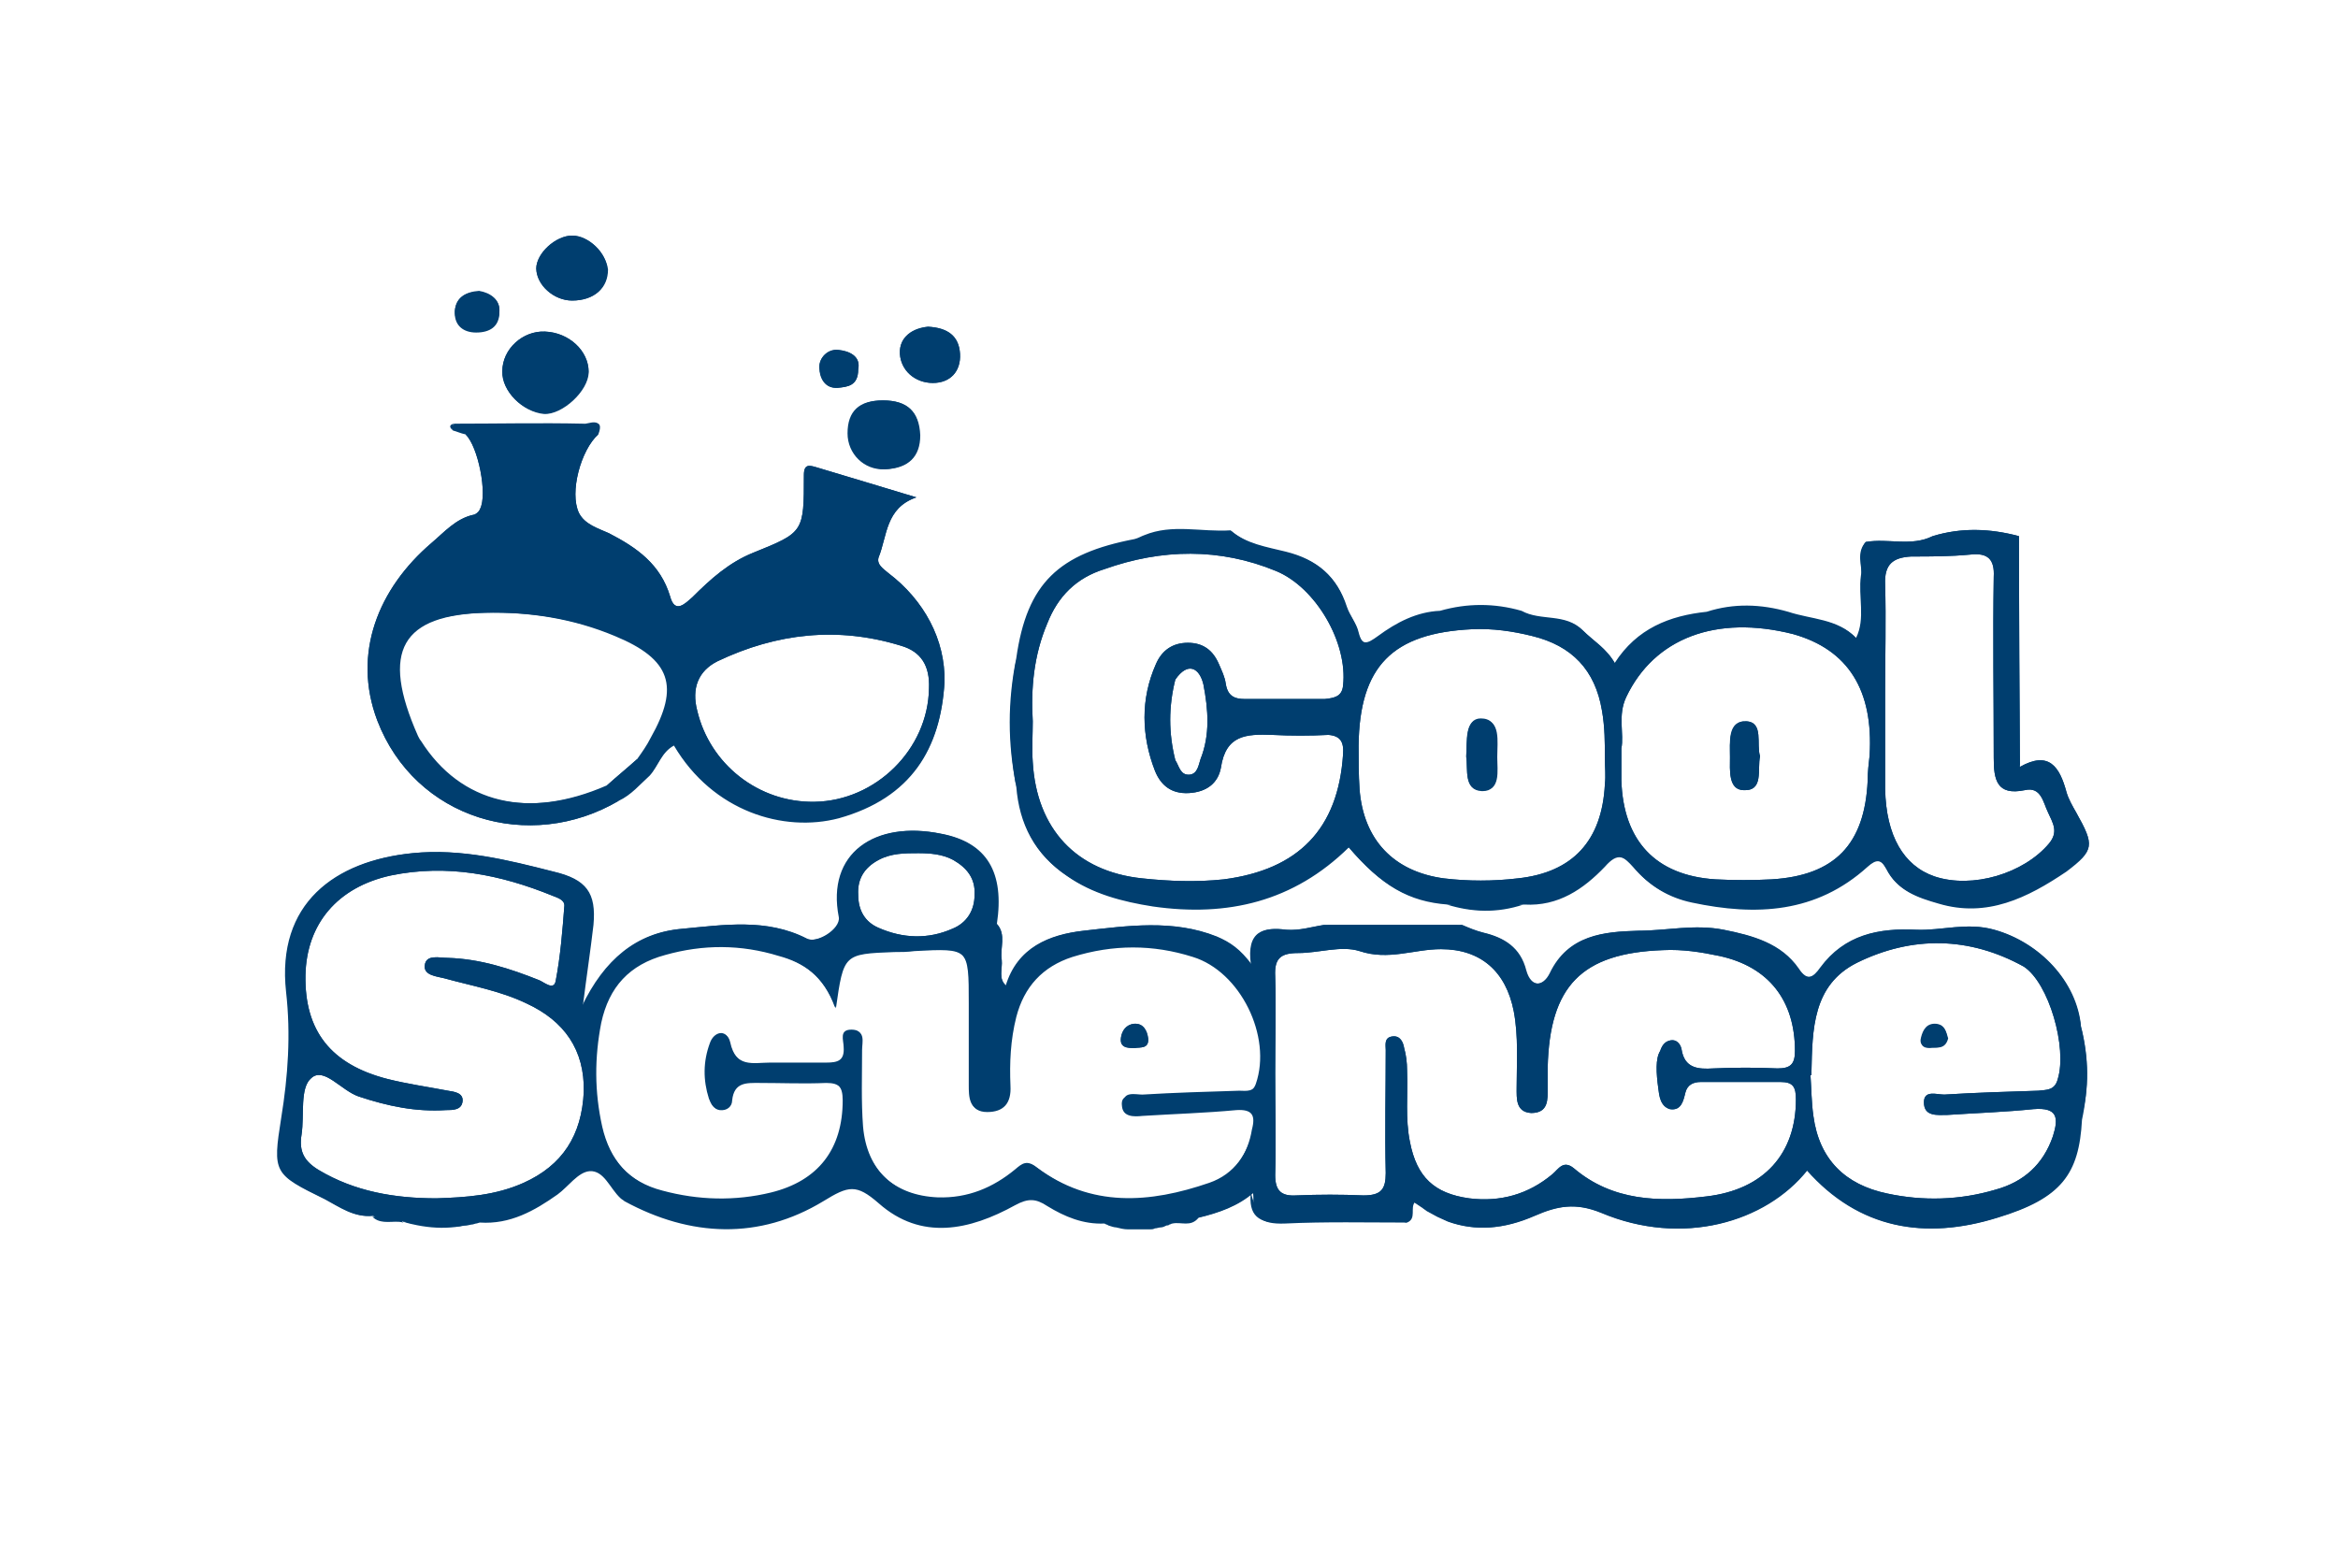<?xml version="1.0" encoding="UTF-8"?>
<!-- Generator: Adobe Illustrator 27.0.0, SVG Export Plug-In . SVG Version: 6.00 Build 0)  -->
<svg xmlns="http://www.w3.org/2000/svg" xmlns:xlink="http://www.w3.org/1999/xlink" version="1.1" id="Layer_1" x="0px" y="0px" viewBox="0 0 241.1 161.7" style="enable-background:new 0 0 241.1 161.7;" xml:space="preserve">
<style type="text/css">
	.st0{fill:#003E6F;}
</style>
<g id="pxOoW9_00000096036919604255180590000002314628120051356307_">
	<g>
		<path class="st0" d="M86.5,36.1c-1.1-0.1-2.1,0.8-2,1.9c0,0.9,0.5,2.1,1.9,2c1-0.1,2.1-0.2,2.1-1.9C88.8,36.7,87.5,36.2,86.5,36.1    z M49.4,30c-1.4,0.1-2.4,0.7-2.5,2.1c0,1.3,0.9,2,2.2,2c1.4,0,2.4-0.6,2.4-2.1C51.5,30.9,50.6,30.2,49.4,30z M95.7,33.7    c-1.5,0.2-3,1-2.9,2.8c0.1,1.7,1.5,3,3.4,3c1.8,0,2.9-1.2,2.8-3C98.9,34.6,97.7,33.8,95.7,33.7z M59,24.3c-1.7,0-3.7,1.9-3.7,3.4    c0,1.7,1.8,3.3,3.7,3.3c2.3,0,3.7-1.3,3.7-3.2C62.5,26.1,60.7,24.3,59,24.3z M91.1,41.3c-2.4,0-3.6,1.1-3.6,3.4    c0,2.1,1.7,3.7,3.8,3.7c2.4-0.1,3.6-1.3,3.6-3.5C94.8,42.5,93.6,41.3,91.1,41.3z M56.2,34.2c-2.3-0.1-4.4,1.8-4.4,4.1    c0,2.1,2.1,4.2,4.3,4.3c1.9,0.1,4.5-2.4,4.6-4.3C60.7,36.2,58.7,34.3,56.2,34.2z M154.4,78c0-1.5,0.4-3.8-1.6-3.8    c-1.7,0-1.4,2.2-1.5,3.9c0.2,1.2-0.3,3.4,1.6,3.5C154.7,81.6,154.4,79.4,154.4,78z M154.4,78c0-1.5,0.4-3.8-1.6-3.8    c-1.7,0-1.4,2.2-1.5,3.9c0.2,1.2-0.3,3.4,1.6,3.5C154.7,81.6,154.4,79.4,154.4,78z M154.4,78c0-1.5,0.4-3.8-1.6-3.8    c-1.7,0-1.4,2.2-1.5,3.9c0.2,1.2-0.3,3.4,1.6,3.5C154.7,81.6,154.4,79.4,154.4,78z M180.1,74.4c-2-0.1-1.7,2.2-1.7,3.7    c0,1.3-0.2,3.4,1.4,3.4c2.1,0.1,1.4-2.1,1.7-3.5C181.1,76.8,181.9,74.5,180.1,74.4z M180.1,74.4c-2-0.1-1.7,2.2-1.7,3.7    c0,1.3-0.2,3.4,1.4,3.4c2.1,0.1,1.4-2.1,1.7-3.5C181.1,76.8,181.9,74.5,180.1,74.4z M154.4,78c0-1.5,0.4-3.8-1.6-3.8    c-1.7,0-1.4,2.2-1.5,3.9c0.2,1.2-0.3,3.4,1.6,3.5C154.7,81.6,154.4,79.4,154.4,78z M154.4,78c0-1.5,0.4-3.8-1.6-3.8    c-1.7,0-1.4,2.2-1.5,3.9c0.2,1.2-0.3,3.4,1.6,3.5C154.7,81.6,154.4,79.4,154.4,78z M180.1,74.4c-2-0.1-1.7,2.2-1.7,3.7    c0,1.3-0.2,3.4,1.4,3.4c2.1,0.1,1.4-2.1,1.7-3.5C181.1,76.8,181.9,74.5,180.1,74.4z M180.1,74.4c-2-0.1-1.7,2.2-1.7,3.7    c0,1.3-0.2,3.4,1.4,3.4c2.1,0.1,1.4-2.1,1.7-3.5C181.1,76.8,181.9,74.5,180.1,74.4z M154.4,78c0-1.5,0.4-3.8-1.6-3.8    c-1.7,0-1.4,2.2-1.5,3.9c0.2,1.2-0.3,3.4,1.6,3.5C154.7,81.6,154.4,79.4,154.4,78z M154.4,78c0-1.5,0.4-3.8-1.6-3.8    c-1.7,0-1.4,2.2-1.5,3.9c0.2,1.2-0.3,3.4,1.6,3.5C154.7,81.6,154.4,79.4,154.4,78z M180.1,74.4c-2-0.1-1.7,2.2-1.7,3.7    c0,1.3-0.2,3.4,1.4,3.4c2.1,0.1,1.4-2.1,1.7-3.5C181.1,76.8,181.9,74.5,180.1,74.4z M180.1,74.4c-2-0.1-1.7,2.2-1.7,3.7    c0,1.3-0.2,3.4,1.4,3.4c2.1,0.1,1.4-2.1,1.7-3.5C181.1,76.8,181.9,74.5,180.1,74.4z M154.4,78c0-1.5,0.4-3.8-1.6-3.8    c-1.7,0-1.4,2.2-1.5,3.9c0.2,1.2-0.3,3.4,1.6,3.5C154.7,81.6,154.4,79.4,154.4,78z M214.1,83.8c-0.4-0.7-0.8-1.4-1-2.1    c-0.7-2.6-1.8-4.3-4.8-2.6c0-7.7-0.1-15.4-0.1-23.2c0-0.2,0-0.4,0-0.6c-3-0.8-5.9-0.9-8.9,0c-2.2,1.1-4.6,0.2-6.9,0.6    c-0.9,1.1-0.3,2.4-0.5,3.5c-0.3,2.1,0.5,4.4-0.5,6.4c-1.9-2-4.6-1.9-7-2.7c-2.8-0.8-5.6-0.9-8.4,0c-3.8,0.4-7.2,1.7-9.5,5.3    c-0.9-1.6-2.2-2.3-3.3-3.4c-1.8-1.8-4.3-0.9-6.3-2c-2.8-0.8-5.6-0.8-8.4,0c-2.4,0.1-4.5,1.2-6.4,2.6c-1.1,0.8-1.7,1.1-2.1-0.5    c-0.2-0.9-0.9-1.7-1.2-2.6c-1-3.1-3-4.8-6.2-5.6c-2-0.5-4.1-0.8-5.7-2.2c-3,0.2-6-0.7-8.9,0.5c-0.3,0.1-0.6,0.3-1,0.4    c-7.8,1.5-11.1,4.5-12.2,12.3c-0.9,4.4-0.9,8.8,0,13.2c0.3,3.9,1.9,7,5.2,9.2c2.6,1.8,5.6,2.6,8.8,3.1c7.7,1.1,14.5-0.5,20.2-6.1    c3.4,4,6.2,5.6,10.2,5.9c2.6,0.9,5.3,0.9,7.9,0c3.5,0.2,6.1-1.6,8.3-3.9c1.4-1.6,2-1,3,0.1c1.6,1.9,3.6,3.1,6,3.6    c6.6,1.4,12.8,1.1,18.1-3.7c0.9-0.8,1.4-0.8,2,0.3c1.1,2.2,3.2,2.9,5.3,3.5c5,1.5,9.2-0.6,13.2-3.3C216,87.7,216,87.2,214.1,83.8z     M138.5,77.8c-0.5,7.7-4.6,11.9-12.3,12.9c-2.8,0.3-5.6,0.2-8.4-0.1c-6.8-0.7-10.9-5.1-11.3-12c-0.1-1.4,0-2.8,0-4.2    c-0.2-3.4,0.1-6.8,1.5-10.1c1.1-2.8,3-4.7,5.9-5.6c5.9-2.1,11.9-2.2,17.7,0.2c4.1,1.7,7.4,7.4,6.9,11.8c-0.1,1.2-1,1.3-1.9,1.4    c-2.7,0-5.4,0-8.2,0c-1.1,0-1.8-0.3-2-1.6c-0.1-0.7-0.4-1.3-0.7-2c-0.6-1.4-1.6-2.2-3.2-2.2s-2.7,0.8-3.3,2.2    c-1.6,3.6-1.5,7.4-0.1,11c0.6,1.5,1.7,2.4,3.5,2.3s3-1,3.3-2.6c0.5-3.4,2.6-3.5,5.3-3.4c1.9,0.1,3.9,0.1,5.8,0    C138.2,75.9,138.6,76.5,138.5,77.8z M123.8,78.3c-0.2,0.6-0.3,1.5-1.1,1.6c-1,0.1-1.1-0.9-1.5-1.5c-0.7-2.8-0.7-5.5,0-8.3    c1.3-1.9,2.5-1.2,2.9,0.5C124.6,73.2,124.8,75.8,123.8,78.3z M165.5,80.9c-0.3,5.8-3.3,9.1-9,9.7c-2.5,0.3-5.1,0.3-7.6,0    c-5.2-0.7-8.3-4-8.7-9.2c-0.1-1.5-0.1-3-0.1-4.5c0.1-8.2,3.5-11.6,11.7-12c2.1-0.1,4.2,0.2,6.2,0.7c4.1,1,6.5,3.5,7.2,7.7    c0.3,1.7,0.3,3.3,0.3,5C165.5,79.1,165.6,80,165.5,80.9z M192.8,77.9c-0.1,0.9-0.2,1.7-0.2,2.6c-0.3,6.6-3.4,9.8-9.9,10.2    c-1.9,0.1-3.9,0.1-5.8,0c-6.2-0.4-9.5-4-9.7-10.2c0-1,0-1.9,0-3.3c0.3-1.5-0.4-3.4,0.5-5.3c2.9-6.1,9.3-8.5,17.2-6.5    C190.6,67,193.2,71.2,192.8,77.9z M211.3,87c-2.6,3.1-7.9,4.7-11.8,3.4c-3.2-1.1-5-4.2-5.1-9c0-3.3,0-6.7,0-10l0,0    c0-3.7,0.1-7.4,0-11.1c-0.1-2.1,0.8-2.8,2.7-2.9c2,0,4,0,6.1-0.2c1.8-0.2,2.5,0.5,2.4,2.3c-0.1,6.2,0,12.5,0,18.7    c0,2.2,0.3,3.9,3.2,3.3c1.7-0.4,1.9,1.3,2.4,2.3C211.7,84.9,212.3,85.8,211.3,87z M180.1,74.4c-2-0.1-1.7,2.2-1.7,3.7    c0,1.3-0.2,3.4,1.4,3.4c2.1,0.1,1.4-2.1,1.7-3.5C181.1,76.8,181.9,74.5,180.1,74.4z M152.7,74.2c-1.7,0-1.4,2.2-1.5,3.9    c0.2,1.2-0.3,3.4,1.6,3.5c2,0,1.6-2.1,1.6-3.5C154.4,76.5,154.8,74.2,152.7,74.2z M154.4,78c0-1.5,0.4-3.8-1.6-3.8    c-1.7,0-1.4,2.2-1.5,3.9c0.2,1.2-0.3,3.4,1.6,3.5C154.7,81.6,154.4,79.4,154.4,78z M180.1,74.4c-2-0.1-1.7,2.2-1.7,3.7    c0,1.3-0.2,3.4,1.4,3.4c2.1,0.1,1.4-2.1,1.7-3.5C181.1,76.8,181.9,74.5,180.1,74.4z M180.1,74.4c-2-0.1-1.7,2.2-1.7,3.7    c0,1.3-0.2,3.4,1.4,3.4c2.1,0.1,1.4-2.1,1.7-3.5C181.1,76.8,181.9,74.5,180.1,74.4z M154.4,78c0-1.5,0.4-3.8-1.6-3.8    c-1.7,0-1.4,2.2-1.5,3.9c0.2,1.2-0.3,3.4,1.6,3.5C154.7,81.6,154.4,79.4,154.4,78z M154.4,78c0-1.5,0.4-3.8-1.6-3.8    c-1.7,0-1.4,2.2-1.5,3.9c0.2,1.2-0.3,3.4,1.6,3.5C154.7,81.6,154.4,79.4,154.4,78z M180.1,74.4c-2-0.1-1.7,2.2-1.7,3.7    c0,1.3-0.2,3.4,1.4,3.4c2.1,0.1,1.4-2.1,1.7-3.5C181.1,76.8,181.9,74.5,180.1,74.4z M180.1,74.4c-2-0.1-1.7,2.2-1.7,3.7    c0,1.3-0.2,3.4,1.4,3.4c2.1,0.1,1.4-2.1,1.7-3.5C181.1,76.8,181.9,74.5,180.1,74.4z M154.4,78c0-1.5,0.4-3.8-1.6-3.8    c-1.7,0-1.4,2.2-1.5,3.9c0.2,1.2-0.3,3.4,1.6,3.5C154.7,81.6,154.4,79.4,154.4,78z M154.4,78c0-1.5,0.4-3.8-1.6-3.8    c-1.7,0-1.4,2.2-1.5,3.9c0.2,1.2-0.3,3.4,1.6,3.5C154.7,81.6,154.4,79.4,154.4,78z M180.1,74.4c-2-0.1-1.7,2.2-1.7,3.7    c0,1.3-0.2,3.4,1.4,3.4c2.1,0.1,1.4-2.1,1.7-3.5C181.1,76.8,181.9,74.5,180.1,74.4z M180.1,74.4c-2-0.1-1.7,2.2-1.7,3.7    c0,1.3-0.2,3.4,1.4,3.4c2.1,0.1,1.4-2.1,1.7-3.5C181.1,76.8,181.9,74.5,180.1,74.4z M154.4,78c0-1.5,0.4-3.8-1.6-3.8    c-1.7,0-1.4,2.2-1.5,3.9c0.2,1.2-0.3,3.4,1.6,3.5C154.7,81.6,154.4,79.4,154.4,78z M91.6,59.1c-0.6-0.5-1.2-0.9-1-1.6    c0.9-2.2,0.7-5.1,3.9-6.2c-3.6-1.1-7-2.1-10.3-3.1c-0.7-0.2-1.3-0.4-1.3,0.8c0,5.9,0,5.9-5.2,8c-2.5,1-4.4,2.7-6.3,4.6    c-0.7,0.6-1.8,1.8-2.3-0.1c-1-3.3-3.4-5-6.3-6.5c-1.1-0.5-2.5-0.9-3.1-2.1c-1-2.1,0.2-6.5,2-8.1c0.7-1.8-0.9-1-1.4-1    c-4.5-0.1-8.9,0-13.4,0c-0.3,0-0.4,0.2-0.3,0.4c0,0.1,0.1,0.1,0.1,0.2l0,0c0.4,0.1,0.8,0.3,1.3,0.4c1.3,1.2,2.3,6.2,1.5,7.7    c-0.1,0.3-0.5,0.6-0.7,0.6c-1.8,0.4-3,1.8-4.3,2.9c-5.5,4.7-8.2,11.4-5.6,18.3c3.9,10.2,15.7,13.7,24.9,8.3C65.1,82,66,80.9,67,80    c0.9-1,1.2-2.4,2.5-3.1c4,6.8,11.3,9,17,7.5c7.5-2.1,10.5-7.2,10.9-14C97.5,66,95.3,61.9,91.6,59.1z M67.1,76.1    c-0.4,0.8-0.9,1.5-1.4,2.2c-1,0.9-2.1,1.8-3.1,2.7c-8.2,3.6-15.3,1.9-19.4-4.6c-0.1-0.1-0.2-0.3-0.3-0.5    C39,67.1,41.2,63.4,50,63.2c4.6-0.1,9.1,0.6,13.4,2.4C69.2,68,70.1,70.8,67.1,76.1z M84,82.7c-5.8,0.1-10.8-3.9-12.1-9.4    C71.3,71,72,69.2,74,68.2c6.1-2.9,12.4-3.6,18.9-1.6c2.1,0.6,3,2.1,2.9,4.4C95.7,77.3,90.3,82.6,84,82.7z M199.7,105.6    c-1-0.1-1.4,0.6-1.6,1.4c-0.2,0.7,0.2,1,0.8,1c0.7,0,1.6,0.3,1.9-1C200.7,106.4,200.5,105.7,199.7,105.6z M199.7,105.6    c-1-0.1-1.4,0.6-1.6,1.4c-0.2,0.7,0.2,1,0.8,1c0.7,0,1.6,0.3,1.9-1C200.7,106.4,200.5,105.7,199.7,105.6z M116.9,105.6    c-0.8,0.1-1.2,0.7-1.3,1.4c-0.2,1,0.6,1.1,1.4,1.1c0.6-0.1,1.5,0.1,1.4-1C118.3,106.3,117.9,105.5,116.9,105.6z M199.7,105.6    c-1-0.1-1.4,0.6-1.6,1.4c-0.2,0.7,0.2,1,0.8,1c0.7,0,1.6,0.3,1.9-1C200.7,106.4,200.5,105.7,199.7,105.6z M199.7,105.6    c-1-0.1-1.4,0.6-1.6,1.4c-0.2,0.7,0.2,1,0.8,1c0.7,0,1.6,0.3,1.9-1C200.7,106.4,200.5,105.7,199.7,105.6z M116.9,105.6    c-0.8,0.1-1.2,0.7-1.3,1.4c-0.2,1,0.6,1.1,1.4,1.1c0.6-0.1,1.5,0.1,1.4-1C118.3,106.3,117.9,105.5,116.9,105.6z M214.6,105.9    c-0.4-4.7-4.3-8.7-8.9-10c-2.8-0.8-5.4,0.1-8,0c-3.9-0.2-7.4,0.5-9.9,3.9c-0.7,1-1.4,1.5-2.3,0.1c-1.8-2.6-4.7-3.4-7.7-4    S171.9,96,169,96c-3.5,0.1-7.2,0.4-9.1,4.4c-0.7,1.4-2,1.5-2.5-0.3c-0.6-2.4-2.3-3.4-4.4-3.9c-0.8-0.2-1.5-0.5-2.2-0.8    c-4.7,0-9.4,0-14.2,0c-1.3,0.2-2.5,0.6-3.9,0.5c-2.3-0.3-4.1,0.1-3.6,3.6c-1.2-1.6-2.2-2.3-3.6-2.9c-4.5-1.8-9.2-1.1-13.7-0.6    c-3.5,0.4-6.8,1.7-8,5.7c-0.9-0.7-0.4-1.8-0.5-2.7c-0.2-1.2,0.5-2.6-0.5-3.7c0.8-5.3-1-8.4-5.7-9.3c-6.8-1.4-11.8,2-10.5,8.6    c0.2,1.2-2.3,2.8-3.4,2.2c-4.1-2.1-8.5-1.4-12.8-1c-4.7,0.4-8,3.2-10.3,8c0.4-3.2,0.8-5.8,1.1-8.4c0.3-3.3-0.7-4.7-4.1-5.5    c-4.7-1.2-9.5-2.4-14.5-1.9c-8,0.8-14,5.2-13,14.3c0.5,4.4,0.2,8.7-0.5,13c-0.9,5.7-0.8,5.8,4.5,8.4c1.5,0.8,3,1.9,4.9,1.7    c0.9,1,2.1,0.4,3.2,0.6l0,0l0,0c0.3,0.1,0.6,0.2,0.9,0.2c0.1,0,0.3,0.1,0.4,0.1c0.1,0,0.1,0,0.2,0c0.1,0,0.2,0,0.4,0.1h0.1    c0.2,0,0.3,0,0.5,0.1l0,0l0,0c0.1,0,0.2,0,0.3,0c0,0,0,0,0.1,0s0.2,0,0.2,0c0.6,0,1.2,0,1.8,0c0.1,0,0.2,0,0.2,0    c0.1,0,0.1,0,0.2,0c0.1,0,0.1,0,0.2,0c0.2,0,0.5-0.1,0.7-0.1c0.1,0,0.1,0,0.2,0c0.2,0,0.4-0.1,0.6-0.1c0.1,0,0.3-0.1,0.4-0.1    c0.1,0,0.3-0.1,0.4-0.1c3.1,0.2,5.6-1.2,8-2.9c1.1-0.8,2.1-2.3,3.3-2.4c1.5-0.1,2.1,1.8,3.2,2.8c0.1,0.1,0.3,0.2,0.4,0.3    c6.8,3.7,13.9,4,20.5,0c2.6-1.6,3.4-1.8,5.7,0.2c4.4,3.9,9.4,2.8,14.1,0.2c1.3-0.7,2.1-0.7,3.3,0.1c1.8,1.1,3.7,1.9,5.9,1.8    c0.1,0.1,0.3,0.1,0.4,0.2c0.3,0.1,0.6,0.2,0.8,0.2c0.4,0.1,0.8,0.2,1.2,0.2c0.1,0,0.2,0,0.3,0c0.3,0,0.6,0,1,0c0.1,0,0.2,0,0.3,0    c0.1,0,0.2,0,0.3,0c0.1,0,0.2,0,0.4,0c0.2,0,0.3,0,0.5-0.1c0.2,0,0.4-0.1,0.6-0.1s0.4-0.1,0.6-0.2c0.1,0,0.2,0,0.3-0.1    c0.1,0,0.2-0.1,0.3-0.1l0,0l0,0c0.9-0.2,1.9,0.4,2.7-0.6c2.1-0.5,4.1-1.2,5.7-2.6c-0.3,2.5,0.7,3.3,3.2,3.2    c4.2-0.2,8.4-0.1,12.6-0.1c1-0.4,0.3-1.5,0.8-2.1c0.3,0.2,0.6,0.4,0.9,0.6c0.1,0.1,0.3,0.2,0.4,0.3c0.4,0.2,0.7,0.4,1.1,0.6    c0.4,0.2,0.7,0.3,1.1,0.5c2.8,1,5.7,0.8,8.9-0.6c2.3-1,4.2-1.4,6.9-0.3c8.3,3.5,16.9,1,21.2-4.4c5.4,6.1,12.2,7.2,19.6,4.9    c6.6-2,8.4-4.5,8.7-10.1C215.4,112.2,215.4,109.1,214.6,105.9z M54,122c-2.9,1.3-5.9,1.5-9,1.6c-4.3,0-8.4-0.7-12.1-2.9    c-1.5-0.9-2.1-1.9-1.8-3.7c0.3-2-0.2-4.8,1-5.8c1.3-1.2,3.1,1.3,4.9,1.9c3,1,5.9,1.6,9,1.4c0.7,0,1.6,0,1.7-0.9    c0.1-0.9-0.9-1-1.5-1.1c-2.1-0.4-4.2-0.7-6.2-1.2c-5.9-1.5-8.6-5-8.5-10.7c0.1-5.3,3.3-9.1,8.8-10.3c5.8-1.2,11.3-0.1,16.7,2.1    c0.5,0.2,1.2,0.4,1.2,1c-0.2,2.6-0.4,5.2-0.9,7.8c-0.2,1-1.2,0.1-1.7-0.1c-3-1.2-6.1-2.2-9.4-2.3c-0.9,0-2.3-0.4-2.4,0.8    c-0.1,1,1.2,1.1,2,1.3c2.9,0.8,5.8,1.3,8.5,2.6c3.9,1.8,6,4.8,5.9,9.1C60,117.1,58,120.2,54,122z M90.6,88.7    c1.3-0.7,2.7-0.7,4.1-0.7c1.2,0,2.5,0.1,3.6,0.7c1.4,0.8,2.3,1.9,2.2,3.6c0,1.6-0.8,2.9-2.3,3.5c-2.5,1.1-5.1,1-7.6-0.1    c-1.4-0.6-2.1-1.8-2.1-3.4C88.4,90.7,89.1,89.5,90.6,88.7z M124.8,122.1c-6.1,2.1-12.2,2.6-17.8-1.6c-1-0.8-1.5-0.4-2.2,0.2    c-2.3,1.9-4.9,3-8,2.9c-4.5-0.2-7.4-2.8-7.8-7.4c-0.2-2.6-0.1-5.3-0.1-7.9c0-0.8,0.4-2-1-2c-1.3,0-0.8,1.1-0.8,1.8    c0.1,1.4-0.6,1.6-1.8,1.6c-1.9,0-3.9,0-5.8,0c-1.7,0-3.6,0.6-4.2-2.2c-0.3-1.3-1.6-1-2,0.2c-0.7,1.9-0.7,3.8-0.1,5.7    c0.2,0.5,0.4,1,1,1.1c0.8,0.1,1.3-0.4,1.3-1c0.2-1.9,1.5-1.8,2.8-1.8c2.3,0,4.6,0.1,6.9,0c1.4,0,1.8,0.5,1.8,1.9    c0,5-2.5,8.3-7.4,9.5c-3.7,0.9-7.5,0.8-11.2-0.2c-3.5-0.9-5.5-3.2-6.3-6.7c-0.8-3.6-0.8-7.1-0.1-10.7c0.8-3.7,2.9-6,6.6-7    c3.9-1.1,7.8-1.1,11.7,0.1c2.6,0.7,4.7,2.1,5.9,5.4c0.8-5.6,0.8-5.6,6-5.8c0.7,0,1.4,0,2.1-0.1c5.7-0.3,5.7-0.3,5.7,5.5    c0,2.8,0,5.6,0,8.4c0,1.2,0,2.7,1.8,2.7c1.7,0,2.5-0.9,2.4-2.7c-0.1-2.4,0-4.7,0.6-7.1c0.8-3.1,2.7-5.2,5.8-6.2    c4.2-1.3,8.3-1.3,12.4,0c4.9,1.5,8.2,8.2,6.5,13.1c-0.4,1.1-1.2,0.9-1.9,0.9c-3.3,0.1-6.7,0.2-10,0.4c-0.7,0-2.1-0.4-1.9,1    c0.1,1.1,1.2,1.1,2.1,1c3.2-0.2,6.5-0.3,9.7-0.6c1.6-0.1,2,0.5,1.6,2C128.7,119,127.3,121.2,124.8,122.1z M171,112.2    c0.1,0.8,0.2,1.9,1.2,2.2c1.2,0.2,1.4-0.9,1.6-1.7c0.2-0.8,0.8-1.1,1.6-1.1c2.7,0,5.5,0,8.2,0c1.3,0,1.6,0.5,1.6,1.8    c0,5.6-3.3,9.3-9.2,10c-4.9,0.6-9.7,0.5-13.7-2.9c-1.1-0.9-1.6,0.1-2.2,0.6c-2.5,2.1-5.4,2.9-8.6,2.5c-3.6-0.5-5.4-2.2-6.1-5.8    c-0.5-2.4-0.2-4.9-0.3-7.4c0-0.8-0.1-1.6-0.3-2.3c-0.1-0.6-0.4-1.3-1.2-1.2c-0.9,0.1-0.7,0.9-0.7,1.4c0,4.2-0.1,8.4,0,12.7    c0,1.7-0.5,2.3-2.3,2.3c-2.3-0.1-4.6-0.1-6.9,0c-1.6,0.1-2.2-0.5-2.2-2.1c0.1-3.5,0-7,0-10.5c0-3.3,0.1-6.7,0-10    c-0.1-1.9,0.6-2.4,2.4-2.4c2.1,0,4.4-0.8,6.3-0.2c3,1,5.6-0.2,8.4-0.2c4.1,0,6.7,2.3,7.5,6.4c0.5,2.6,0.3,5.3,0.3,7.9    c0,1.1-0.1,2.5,1.5,2.6c1.8,0,1.7-1.4,1.7-2.6c0-0.7,0-1.4,0-2.1c0.2-8.4,3.5-11.8,11.9-12.1c2-0.1,3.9,0.2,5.8,0.6    c5.1,1.1,7.8,4.6,7.8,9.8c0,1.4-0.5,1.8-1.8,1.8c-2.2-0.1-4.4-0.1-6.6,0c-1.6,0.1-3,0-3.3-2c-0.1-0.5-0.5-1-1.1-0.9    s-0.9,0.5-1.1,1.1C170.7,109.2,170.8,110.7,171,112.2z M212.2,111.3c-0.3,1.2-1.2,1.1-2,1.2c-3.2,0.1-6.5,0.2-9.7,0.4    c-0.8,0-2.1-0.5-2.1,0.8c0,1.5,1.4,1.3,2.4,1.3c3-0.2,6-0.3,8.9-0.6c2.5-0.2,2.6,0.9,2,2.8c-1,2.9-3,4.7-5.9,5.5    c-3.7,1.1-7.5,1.2-11.2,0.4c-4.3-0.9-7-3.5-7.6-8c-0.2-1.4-0.2-2.8-0.3-4.2h0.1c0-0.1,0-0.2,0-0.3c0.1-4.4,0.1-9,4.7-11.3    c5.7-2.8,11.6-2.7,17.2,0.4C211.3,101.4,213.2,108.1,212.2,111.3z M199.7,105.6c-1-0.1-1.4,0.6-1.6,1.4c-0.2,0.7,0.2,1,0.8,1    c0.7,0,1.6,0.3,1.9-1C200.7,106.4,200.5,105.7,199.7,105.6z M118.4,107.1c-0.1-0.8-0.5-1.6-1.5-1.5c-0.8,0.1-1.2,0.7-1.3,1.4    c-0.2,1,0.6,1.1,1.4,1.1C117.6,107.9,118.5,108.1,118.4,107.1z M116.9,105.6c-0.8,0.1-1.2,0.7-1.3,1.4c-0.2,1,0.6,1.1,1.4,1.1    c0.6-0.1,1.5,0.1,1.4-1C118.3,106.3,117.9,105.5,116.9,105.6z M199.7,105.6c-1-0.1-1.4,0.6-1.6,1.4c-0.2,0.7,0.2,1,0.8,1    c0.7,0,1.6,0.3,1.9-1C200.7,106.4,200.5,105.7,199.7,105.6z M199.7,105.6c-1-0.1-1.4,0.6-1.6,1.4c-0.2,0.7,0.2,1,0.8,1    c0.7,0,1.6,0.3,1.9-1C200.7,106.4,200.5,105.7,199.7,105.6z M116.9,105.6c-0.8,0.1-1.2,0.7-1.3,1.4c-0.2,1,0.6,1.1,1.4,1.1    c0.6-0.1,1.5,0.1,1.4-1C118.3,106.3,117.9,105.5,116.9,105.6z M199.7,105.6c-1-0.1-1.4,0.6-1.6,1.4c-0.2,0.7,0.2,1,0.8,1    c0.7,0,1.6,0.3,1.9-1C200.7,106.4,200.5,105.7,199.7,105.6z M199.7,105.6c-1-0.1-1.4,0.6-1.6,1.4c-0.2,0.7,0.2,1,0.8,1    c0.7,0,1.6,0.3,1.9-1C200.7,106.4,200.5,105.7,199.7,105.6z"></path>
		<path class="st0" d="M205.6,95.9c-2.8-0.8-5.4,0.1-8,0c-3.9-0.2-7.4,0.5-9.9,3.9c-0.7,1-1.4,1.5-2.3,0.1c-1.8-2.6-4.7-3.4-7.7-4    s-5.9,0.1-8.8,0.1c-3.5,0.1-7.2,0.4-9.1,4.4c-0.7,1.4-2,1.5-2.5-0.3c-0.6-2.4-2.3-3.4-4.4-3.9c-0.8-0.2-1.5-0.5-2.2-0.8    c-4.7,0.8-9.4,0.8-14.2,0c-1.3,0.2-2.5,0.6-3.9,0.5c-2.3-0.3-4.1,0.1-3.6,3.6c-1.2-1.6-2.2-2.3-3.6-2.9c-4.5-1.8-9.2-1.1-13.7-0.6    c-3.5,0.4-6.8,1.7-8,5.7c-0.1,0.4,0.1,1-0.4,1.1c-0.6,0.2-0.6-0.4-0.6-0.8c0-2.2,0-4.4,0-6.7c0.8-5.3-1-8.4-5.7-9.3    c-6.8-1.4-11.8,2-10.5,8.6c0.2,1.2-2.3,2.8-3.4,2.2c-4.1-2.1-8.5-1.4-12.8-1c-4.7,0.4-8,3.2-10.3,8c0.4-3.2,0.8-5.8,1.1-8.4    c0.3-3.3-0.7-4.7-4.1-5.5c-4.7-1.2-9.5-2.4-14.5-1.9c-8,0.8-14,5.2-13,14.3c0.5,4.4,0.2,8.7-0.5,13c-0.9,5.7-0.8,5.8,4.5,8.4    c1.5,0.8,3,1.9,4.9,1.7c0.6,0.1,1.3-0.1,2,0c0.1,0,0.3,0,0.4,0.1c0.3,0.1,0.5,0.2,0.8,0.5c2.6,0,5.3,0,7.9,0    c3.1,0.2,5.6-1.2,8-2.9c1.1-0.8,2.1-2.3,3.3-2.4c1.5-0.1,2.1,1.8,3.2,2.8c0.1,0.1,0.3,0.2,0.4,0.3c6.8,3.7,13.9,4,20.5,0    c2.6-1.6,3.4-1.8,5.7,0.2c4.4,3.9,9.4,2.8,14.1,0.2c1.3-0.7,2.1-0.7,3.3,0.1c1.8,1.1,3.7,1.9,5.9,1.8c2.3,0,4.6,0,6.9,0l0.1-0.1    c0,0,0,0,0.1-0.1c0.1,0,0.1-0.1,0.2-0.1l0.1-0.1c0,0,0,0,0.1,0s0.2-0.1,0.3-0.1c0,0,0,0,0.1,0c0.6-0.1,1.2,0,1.7,0    c2.1-0.5,4.1-1.2,5.7-2.6c0.5,3.2,2.9,2.5,5,2.6c3.6,0.2,7.2-0.6,10.8,0.5c1-0.4,0.3-1.5,0.8-2.1l0,0c0.3,0.2,0.6,0.4,0.9,0.6    c0.1,0.1,0.3,0.2,0.4,0.3c0.4,0.2,0.7,0.4,1.1,0.6c0.4,0.2,0.7,0.3,1.1,0.5c2.8,1,5.7,0.8,8.9-0.6c2.3-1,4.2-1.4,6.9-0.3    c8.3,3.5,16.9,1,21.2-4.4c5.4,6.1,12.2,7.2,19.6,4.9c6.6-2,8.4-4.5,8.7-10.1c0-3.2,0-6.4,0-9.5C214.1,101.2,210.3,97.2,205.6,95.9    z M54,122c-2.9,1.3-5.9,1.5-9,1.6c-4.3,0-8.4-0.7-12.1-2.9c-1.5-0.9-2.1-1.9-1.8-3.7c0.3-2-0.2-4.8,1-5.8c1.3-1.2,3.1,1.3,4.9,1.9    c3,1,5.9,1.6,9,1.4c0.7,0,1.6,0,1.7-0.9c0.1-0.9-0.9-1-1.5-1.1c-2.1-0.4-4.2-0.7-6.2-1.2c-5.9-1.5-8.6-5-8.5-10.7    c0.1-5.3,3.3-9.1,8.8-10.3c5.8-1.2,11.3-0.1,16.7,2.1c0.5,0.2,1.2,0.4,1.2,1c-0.2,2.6-0.4,5.2-0.9,7.8c-0.2,1-1.2,0.1-1.7-0.1    c-3-1.2-6.1-2.2-9.4-2.3c-0.9,0-2.3-0.4-2.4,0.8c-0.1,1,1.2,1.1,2,1.3c2.9,0.8,5.8,1.3,8.5,2.6c3.9,1.8,6,4.8,5.9,9.1    C60,117.1,58,120.2,54,122z M90.6,88.7c1.3-0.7,2.7-0.7,4.1-0.7c1.2,0,2.5,0.1,3.6,0.7c1.4,0.8,2.3,1.9,2.2,3.6    c0,1.6-0.8,2.9-2.3,3.5c-2.5,1.1-5.1,1-7.6-0.1c-1.4-0.6-2.1-1.8-2.1-3.4C88.4,90.7,89.1,89.5,90.6,88.7z M129.7,111.6    c-0.4,1.1-1.2,0.9-1.9,0.9c-3.3,0.1-6.7,0.2-10,0.4c-0.7,0-2.1-0.4-1.9,1c0.1,1.1,1.2,1.1,2.1,1c3.2-0.2,6.5-0.3,9.7-0.6    c1.6-0.1,2,0.5,1.6,2c-0.6,2.7-2,4.8-4.6,5.7c-6.1,2.1-12.2,2.6-17.8-1.6c-1-0.8-1.5-0.4-2.2,0.2c-2.3,1.9-4.9,3-8,2.9    c-4.5-0.2-7.4-2.8-7.8-7.4c-0.2-2.6-0.1-5.3-0.1-7.9c0-0.8,0.4-2-1-2c-1.3,0-0.8,1.1-0.8,1.8c0.1,1.4-0.6,1.6-1.8,1.6    c-1.9,0-3.9,0-5.8,0c-1.7,0-3.6,0.6-4.2-2.2c-0.3-1.3-1.6-1-2,0.2c-0.7,1.9-0.7,3.8-0.1,5.7c0.2,0.5,0.4,1,1,1.1    c0.8,0.1,1.3-0.4,1.3-1c0.2-1.9,1.5-1.8,2.8-1.8c2.3,0,4.6,0.1,6.9,0c1.4,0,1.8,0.5,1.8,1.9c0,5-2.5,8.3-7.4,9.5    c-3.7,0.9-7.5,0.8-11.2-0.2c-3.5-0.9-5.5-3.2-6.3-6.7c-0.8-3.6-0.8-7.1-0.1-10.7c0.8-3.7,2.9-6,6.6-7c3.9-1.1,7.8-1.1,11.7,0.1    c2.6,0.7,4.7,2.1,5.9,5.4c0.8-5.6,0.8-5.6,6-5.8c0.7,0,1.4,0,2.1-0.1c5.7-0.3,5.7-0.3,5.7,5.5c0,2.8,0,5.6,0,8.4    c0,1.2,0,2.7,1.8,2.7c1.7,0,2.5-0.9,2.4-2.7c-0.1-2.4,0-4.7,0.6-7.1c0.8-3.1,2.7-5.2,5.8-6.2c4.2-1.3,8.3-1.3,12.4,0    C128,100,131.3,106.7,129.7,111.6z M171,112.2c0.1,0.8,0.2,1.9,1.2,2.2c1.2,0.2,1.4-0.9,1.6-1.7c0.2-0.8,0.8-1.1,1.6-1.1    c2.7,0,5.5,0,8.2,0c1.3,0,1.6,0.5,1.6,1.8c0,5.6-3.3,9.3-9.2,10c-4.9,0.6-9.7,0.5-13.7-2.9c-1.1-0.9-1.6,0.1-2.2,0.6    c-2.5,2.1-5.4,2.9-8.6,2.5c-3.6-0.5-5.4-2.2-6.1-5.8c-0.5-2.4-0.2-4.9-0.3-7.4c0-0.8-0.1-1.6-0.3-2.3c-0.1-0.6-0.4-1.3-1.2-1.2    c-0.9,0.1-0.7,0.9-0.7,1.4c0,4.2-0.1,8.4,0,12.7c0,1.7-0.5,2.3-2.3,2.3c-2.3-0.1-4.6-0.1-6.9,0c-1.6,0.1-2.2-0.5-2.2-2.1    c0.1-3.5,0-7,0-10.5c0-3.3,0.1-6.7,0-10c-0.1-1.9,0.6-2.4,2.4-2.4c2.1,0,4.4-0.8,6.3-0.2c3,1,5.6-0.2,8.4-0.2    c4.1,0,6.7,2.3,7.5,6.4c0.5,2.6,0.3,5.3,0.3,7.9c0,1.1-0.1,2.5,1.5,2.6c1.8,0,1.7-1.4,1.7-2.6c0-0.7,0-1.4,0-2.1    c0.2-8.4,3.5-11.8,11.9-12.1c2-0.1,3.9,0.2,5.8,0.6c5.1,1.1,7.8,4.6,7.8,9.8c0,1.4-0.5,1.8-1.8,1.8c-2.2-0.1-4.4-0.1-6.6,0    c-1.6,0.1-3,0-3.3-2c-0.1-0.5-0.5-1-1.1-0.9s-0.9,0.5-1.1,1.1C170.7,109.2,170.8,110.7,171,112.2z M212.2,111.3    c-0.3,1.2-1.2,1.1-2,1.2c-3.2,0.1-6.5,0.2-9.7,0.4c-0.8,0-2.1-0.5-2.1,0.8c0,1.5,1.4,1.3,2.4,1.3c3-0.2,6-0.3,8.9-0.6    c2.5-0.2,2.6,0.9,2,2.8c-1,2.9-3,4.7-5.9,5.5c-3.7,1.1-7.5,1.2-11.2,0.4c-4.3-0.9-7-3.5-7.6-8c-0.2-1.4-0.2-2.8-0.3-4.2h0.1    c0-0.1,0-0.2,0-0.3c0.1-4.4,0.1-9,4.7-11.3c5.7-2.8,11.6-2.7,17.2,0.4C211.3,101.4,213.2,108.1,212.2,111.3z M120.7,126L120.7,126    L120.7,126L120.7,126L120.7,126z M41.5,126L41.5,126L41.5,126L41.5,126L41.5,126z"></path>
		<path class="st0" d="M214.1,83.8c-0.4-0.7-0.8-1.4-1-2.1c-0.7-2.6-1.8-4.3-4.8-2.6c-0.5-0.5-0.6-1.1-0.6-1.7c0-6.7,0-13.3,0-20    c0-0.5,0.1-1.1,0.5-1.5c0-0.2,0-0.4,0-0.6c-3,0-5.9,0-8.9,0c-2.2,1.1-4.6,0.2-6.9,0.6c0,2.9,0.1,5.7,0,8.6c0,0.5,0.6,1.8-0.9,1.4    c-1.9-2-4.6-1.9-7-2.7c-2.8,0-5.6,0-8.4,0c-3.8,0.4-7.2,1.7-9.5,5.3c-0.9-1.6-2.2-2.3-3.3-3.4c-1.8-1.8-4.3-0.9-6.3-2    c-2.8,0-5.6,0-8.4,0c-2.4,0.1-4.5,1.2-6.4,2.6c-1.1,0.8-1.7,1.1-2.1-0.5c-0.2-0.9-0.9-1.7-1.2-2.6c-1-3.1-3-4.8-6.2-5.6    c-2-0.5-4.1-0.8-5.7-2.2c-2.9,1-5.9,0.2-8.9,0.5c-0.3,0.1-0.6,0.3-1,0.4c-7.8,1.5-11.1,4.5-12.2,12.3v13.2c0.3,3.9,1.9,7,5.2,9.2    c2.6,1.8,5.6,2.6,8.8,3.1c7.7,1.1,14.5-0.5,20.2-6.1c3.4,4,6.2,5.6,10.2,5.9h7.9c3.5,0.2,6.1-1.6,8.3-3.9c1.4-1.6,2-1,3,0.1    c1.6,1.9,3.6,3.1,6,3.6c6.6,1.4,12.8,1.1,18.1-3.7c0.9-0.8,1.4-0.8,2,0.3c1.1,2.2,3.2,2.9,5.3,3.5c5,1.5,9.2-0.6,13.2-3.3    C216,87.7,216,87.2,214.1,83.8z M138.5,77.8c-0.5,7.7-4.6,11.9-12.3,12.9c-2.8,0.3-5.6,0.2-8.4-0.1c-6.8-0.7-10.9-5.1-11.3-12    c-0.1-1.4,0-2.8,0-4.2c-0.2-3.4,0.1-6.8,1.5-10.1c1.1-2.8,3-4.7,5.9-5.6c5.9-2.1,11.9-2.2,17.7,0.2c4.1,1.7,7.4,7.4,6.9,11.8    c-0.1,1.2-1,1.3-1.9,1.4c-2.7,0-5.4,0-8.2,0c-1.1,0-1.8-0.3-2-1.6c-0.1-0.7-0.4-1.3-0.7-2c-0.6-1.4-1.6-2.2-3.2-2.2    s-2.7,0.8-3.3,2.2c-1.6,3.6-1.5,7.4-0.1,11c0.6,1.5,1.7,2.4,3.5,2.3s3-1,3.3-2.6c0.5-3.4,2.6-3.5,5.3-3.4c1.9,0.1,3.9,0.1,5.8,0    C138.2,75.9,138.6,76.5,138.5,77.8z M123.8,78.3c-0.2,0.6-0.3,1.5-1.1,1.6c-1,0.1-1.1-0.9-1.5-1.5c-0.7-2.8-0.7-5.5,0-8.3    c1.3-1.9,2.5-1.2,2.9,0.5C124.6,73.2,124.8,75.8,123.8,78.3z M165.5,80.9c-0.3,5.8-3.3,9.1-9,9.7c-2.5,0.3-5.1,0.3-7.6,0    c-5.2-0.7-8.3-4-8.7-9.2c-0.1-1.5-0.1-3-0.1-4.5c0.1-8.2,3.5-11.6,11.7-12c2.1-0.1,4.2,0.2,6.2,0.7c4.1,1,6.5,3.5,7.2,7.7    c0.3,1.7,0.3,3.3,0.3,5C165.5,79.1,165.6,80,165.5,80.9z M192.8,77.9c-0.1,0.9-0.2,1.7-0.2,2.6c-0.3,6.6-3.4,9.8-9.9,10.2    c-1.9,0.1-3.9,0.1-5.8,0c-6.2-0.4-9.5-4-9.7-10.2c0-1,0-1.9,0-3.3c0.3-1.5-0.4-3.4,0.5-5.3c2.9-6.1,9.3-8.5,17.2-6.5    C190.6,67,193.2,71.2,192.8,77.9z M211.3,87c-2.6,3.1-7.9,4.7-11.8,3.4c-3.2-1.1-5-4.2-5.1-9c0-3.3,0-6.7,0-10l0,0    c0-3.7,0.1-7.4,0-11.1c-0.1-2.1,0.8-2.8,2.7-2.9c2,0,4,0,6.1-0.2c1.8-0.2,2.5,0.5,2.4,2.3c-0.1,6.2,0,12.5,0,18.7    c0,2.2,0.3,3.9,3.2,3.3c1.7-0.4,1.9,1.3,2.4,2.3C211.7,84.9,212.3,85.8,211.3,87z"></path>
		<path class="st0" d="M91.6,59.1c-0.6-0.5-1.2-0.9-1-1.6c0.9-2.2,0.7-5.1,3.9-6.2c-3.6-1.1-7-2.1-10.3-3.1    c-0.7-0.2-1.3-0.4-1.3,0.8c0,5.9,0,5.9-5.2,8c-2.5,1-4.4,2.7-6.3,4.6c-0.7,0.6-1.8,1.8-2.3-0.1c-1-3.3-3.4-5-6.3-6.5    c-1.1-0.5-2.5-0.9-3.1-2.1c-1-2.1,0.2-6.5,2-8.1c-4.6-0.8-9.1-0.9-13.7,0c1.3,1.2,2.3,6.2,1.5,7.7c-0.1,0.3-0.5,0.6-0.7,0.6    c-1.8,0.4-3,1.8-4.3,2.9c-5.5,4.7-8.2,11.4-5.6,18.3c3.9,10.2,15.7,13.7,24.9,8.3c-0.7-0.3-0.9-0.9-1-1.6    c-8.2,3.6-15.3,1.9-19.4-4.6c-0.1-0.1-0.2-0.3-0.3-0.5c-3.9-8.8-1.7-12.5,7.1-12.7c4.6-0.1,9.1,0.6,13.4,2.4    c5.7,2.4,6.7,5.1,3.7,10.4c-0.4,0.8-0.9,1.5-1.4,2.2c0.4,0.6,0.7,1.1,1.1,1.7c0.9-1,1.2-2.4,2.5-3.1c4,6.8,11.3,9,17,7.5    c7.5-2.1,10.5-7.2,10.9-14C97.5,66,95.3,61.9,91.6,59.1z M84,82.7c-5.8,0.1-10.8-3.9-12.1-9.4C71.3,71,72,69.2,74,68.2    c6.1-2.9,12.4-3.6,18.9-1.6c2.1,0.6,3,2.1,2.9,4.4C95.7,77.3,90.3,82.6,84,82.7z"></path>
		<path class="st0" d="M51.8,38.3c0-2.3,2.1-4.2,4.4-4.1c2.5,0.1,4.5,2,4.5,4.2c0,1.9-2.7,4.4-4.6,4.3    C53.9,42.5,51.7,40.3,51.8,38.3z"></path>
		<path class="st0" d="M94.8,44.9c0,2.2-1.2,3.4-3.6,3.5c-2.1,0.1-3.8-1.6-3.8-3.7c0-2.3,1.2-3.4,3.6-3.4    C93.6,41.3,94.8,42.5,94.8,44.9z"></path>
		<path class="st0" d="M59,31c-1.9,0-3.6-1.6-3.7-3.3c0-1.6,2-3.4,3.7-3.4s3.6,1.8,3.6,3.5C62.7,29.7,61.2,31,59,31z"></path>
		<path class="st0" d="M95.7,33.7c2,0.1,3.2,1,3.3,2.8c0.1,1.8-1,3-2.8,3s-3.3-1.3-3.4-3C92.7,34.7,94.2,33.8,95.7,33.7z"></path>
		<path class="st0" d="M49.4,30.1c1.2,0.2,2.2,0.8,2.1,2.1c0,1.5-1,2.1-2.4,2.1c-1.3,0-2.2-0.7-2.2-2C46.9,30.8,47.9,30.1,49.4,30.1    z"></path>
		<path class="st0" d="M88.5,38.1c0,1.7-1.1,1.8-2.1,1.9c-1.4,0.1-1.8-1.1-1.9-2c-0.1-1.1,0.9-2.1,2-1.9    C87.5,36.2,88.8,36.7,88.5,38.1z"></path>
		<path class="st0" d="M208.3,79c-0.5-0.5-0.6-1.1-0.6-1.7c0-6.7,0-13.3,0-20c0-0.5,0.1-1.1,0.5-1.5C208.2,63.6,208.2,71.3,208.3,79    z"></path>
		<path class="st0" d="M129,122.9c0.5,3.2,2.9,2.5,5,2.6c3.6,0.2,7.2-0.6,10.8,0.5c-4.2,0-8.4-0.1-12.6,0.1    C129.8,126.2,128.7,125.4,129,122.9z"></path>
		<path class="st0" d="M66.8,80c-1,1-2,2-3.2,2.6c-0.7-0.3-0.9-0.9-1-1.6c1-0.9,2.1-1.8,3.1-2.7C66.1,78.9,66.4,79.5,66.8,80z"></path>
		<path class="st0" d="M61.6,44.7c-4.6-0.8-9.1-0.9-13.7,0c-0.4-0.1-0.9-0.3-1.3-0.4c0.1-0.2,0.2-0.4,0.2-0.6c4.5,0,8.9-0.1,13.4,0    C60.6,43.8,62.2,42.9,61.6,44.7z"></path>
		<path class="st0" d="M150.7,95.4c-4.7,0.8-9.4,0.8-14.2,0C141.3,95.4,146,95.4,150.7,95.4z"></path>
		<path class="st0" d="M104.8,68c0,4.4,0,8.8,0,13.2C104,76.8,104,72.4,104.8,68z"></path>
		<path class="st0" d="M192.4,55.9c0,2.9,0.1,5.7,0,8.6c0,0.5,0.6,1.8-0.9,1.4c1-2.1,0.2-4.3,0.5-6.4C192,58.3,191.4,57,192.4,55.9z    "></path>
		<path class="st0" d="M103.8,101.7c-0.1,0.4,0.1,1-0.4,1.1c-0.6,0.2-0.6-0.4-0.6-0.8c0-2.2,0-4.4,0-6.7c1,1.1,0.3,2.5,0.5,3.7    C103.4,100,102.9,101,103.8,101.7z"></path>
		<path class="st0" d="M214.6,115.4c0-3.2,0-6.4,0-9.5C215.4,109.1,215.5,112.2,214.6,115.4z"></path>
		<path class="st0" d="M208.2,55.3c-3,0-5.9,0-8.9,0C202.2,54.4,205.2,54.5,208.2,55.3z"></path>
		<path class="st0" d="M126.9,54.8c-2.9,1-5.9,0.2-8.9,0.5C121,54.2,124,55,126.9,54.8z"></path>
		<path class="st0" d="M184.4,63.2c-2.8,0-5.6,0-8.4,0C178.8,62.3,181.6,62.4,184.4,63.2z"></path>
		<path class="st0" d="M157,63.2c-2.8,0-5.6,0-8.4,0C151.4,62.3,154.2,62.4,157,63.2z"></path>
		<path class="st0" d="M149.2,93.3c2.6,0,5.3,0,7.9,0C154.4,94.2,151.8,94.1,149.2,93.3z"></path>
		<path class="st0" d="M41.5,126c2.6,0,5.3,0,7.9,0C46.8,126.9,44.2,126.8,41.5,126z"></path>
		<path class="st0" d="M113.8,126c2.3,0,4.6,0,6.9,0C118.4,126.8,116.1,126.8,113.8,126z"></path>
		<path class="st0" d="M38.4,125.5c1.1,0.1,2.3-0.4,3.2,0.6C40.5,125.8,39.3,126.4,38.4,125.5z"></path>
		<path class="st0" d="M120.7,126c0.8-0.8,1.8-0.5,2.7-0.6C122.6,126.4,121.6,125.8,120.7,126z"></path>
		<path class="st0" d="M46.8,43.7c-0.1,0.2-0.2,0.4-0.2,0.6C46.3,44,46.4,43.8,46.8,43.7z"></path>
		<path class="st0" d="M118.4,107.1c0.1,1.1-0.8,0.9-1.4,1c-0.8,0-1.5,0-1.4-1.1c0.1-0.7,0.6-1.3,1.3-1.4    C117.9,105.5,118.3,106.3,118.4,107.1z"></path>
		<path class="st0" d="M200.9,107.1c-0.3,1.2-1.2,0.9-1.9,1c-0.7,0-1-0.3-0.8-1c0.2-0.8,0.6-1.6,1.6-1.4    C200.5,105.7,200.7,106.4,200.9,107.1z"></path>
		<path class="st0" d="M181.5,78c-0.3,1.4,0.4,3.6-1.7,3.5c-1.6-0.1-1.4-2.1-1.4-3.4c0-1.5-0.2-3.8,1.7-3.7    C181.9,74.5,181.1,76.8,181.5,78z"></path>
		<path class="st0" d="M152.8,81.5c-1.9,0-1.4-2.2-1.6-3.5c0.1-1.6-0.1-3.9,1.5-3.9c2,0,1.6,2.3,1.6,3.8    C154.4,79.4,154.7,81.6,152.8,81.5z"></path>
	</g>
</g>
</svg>
